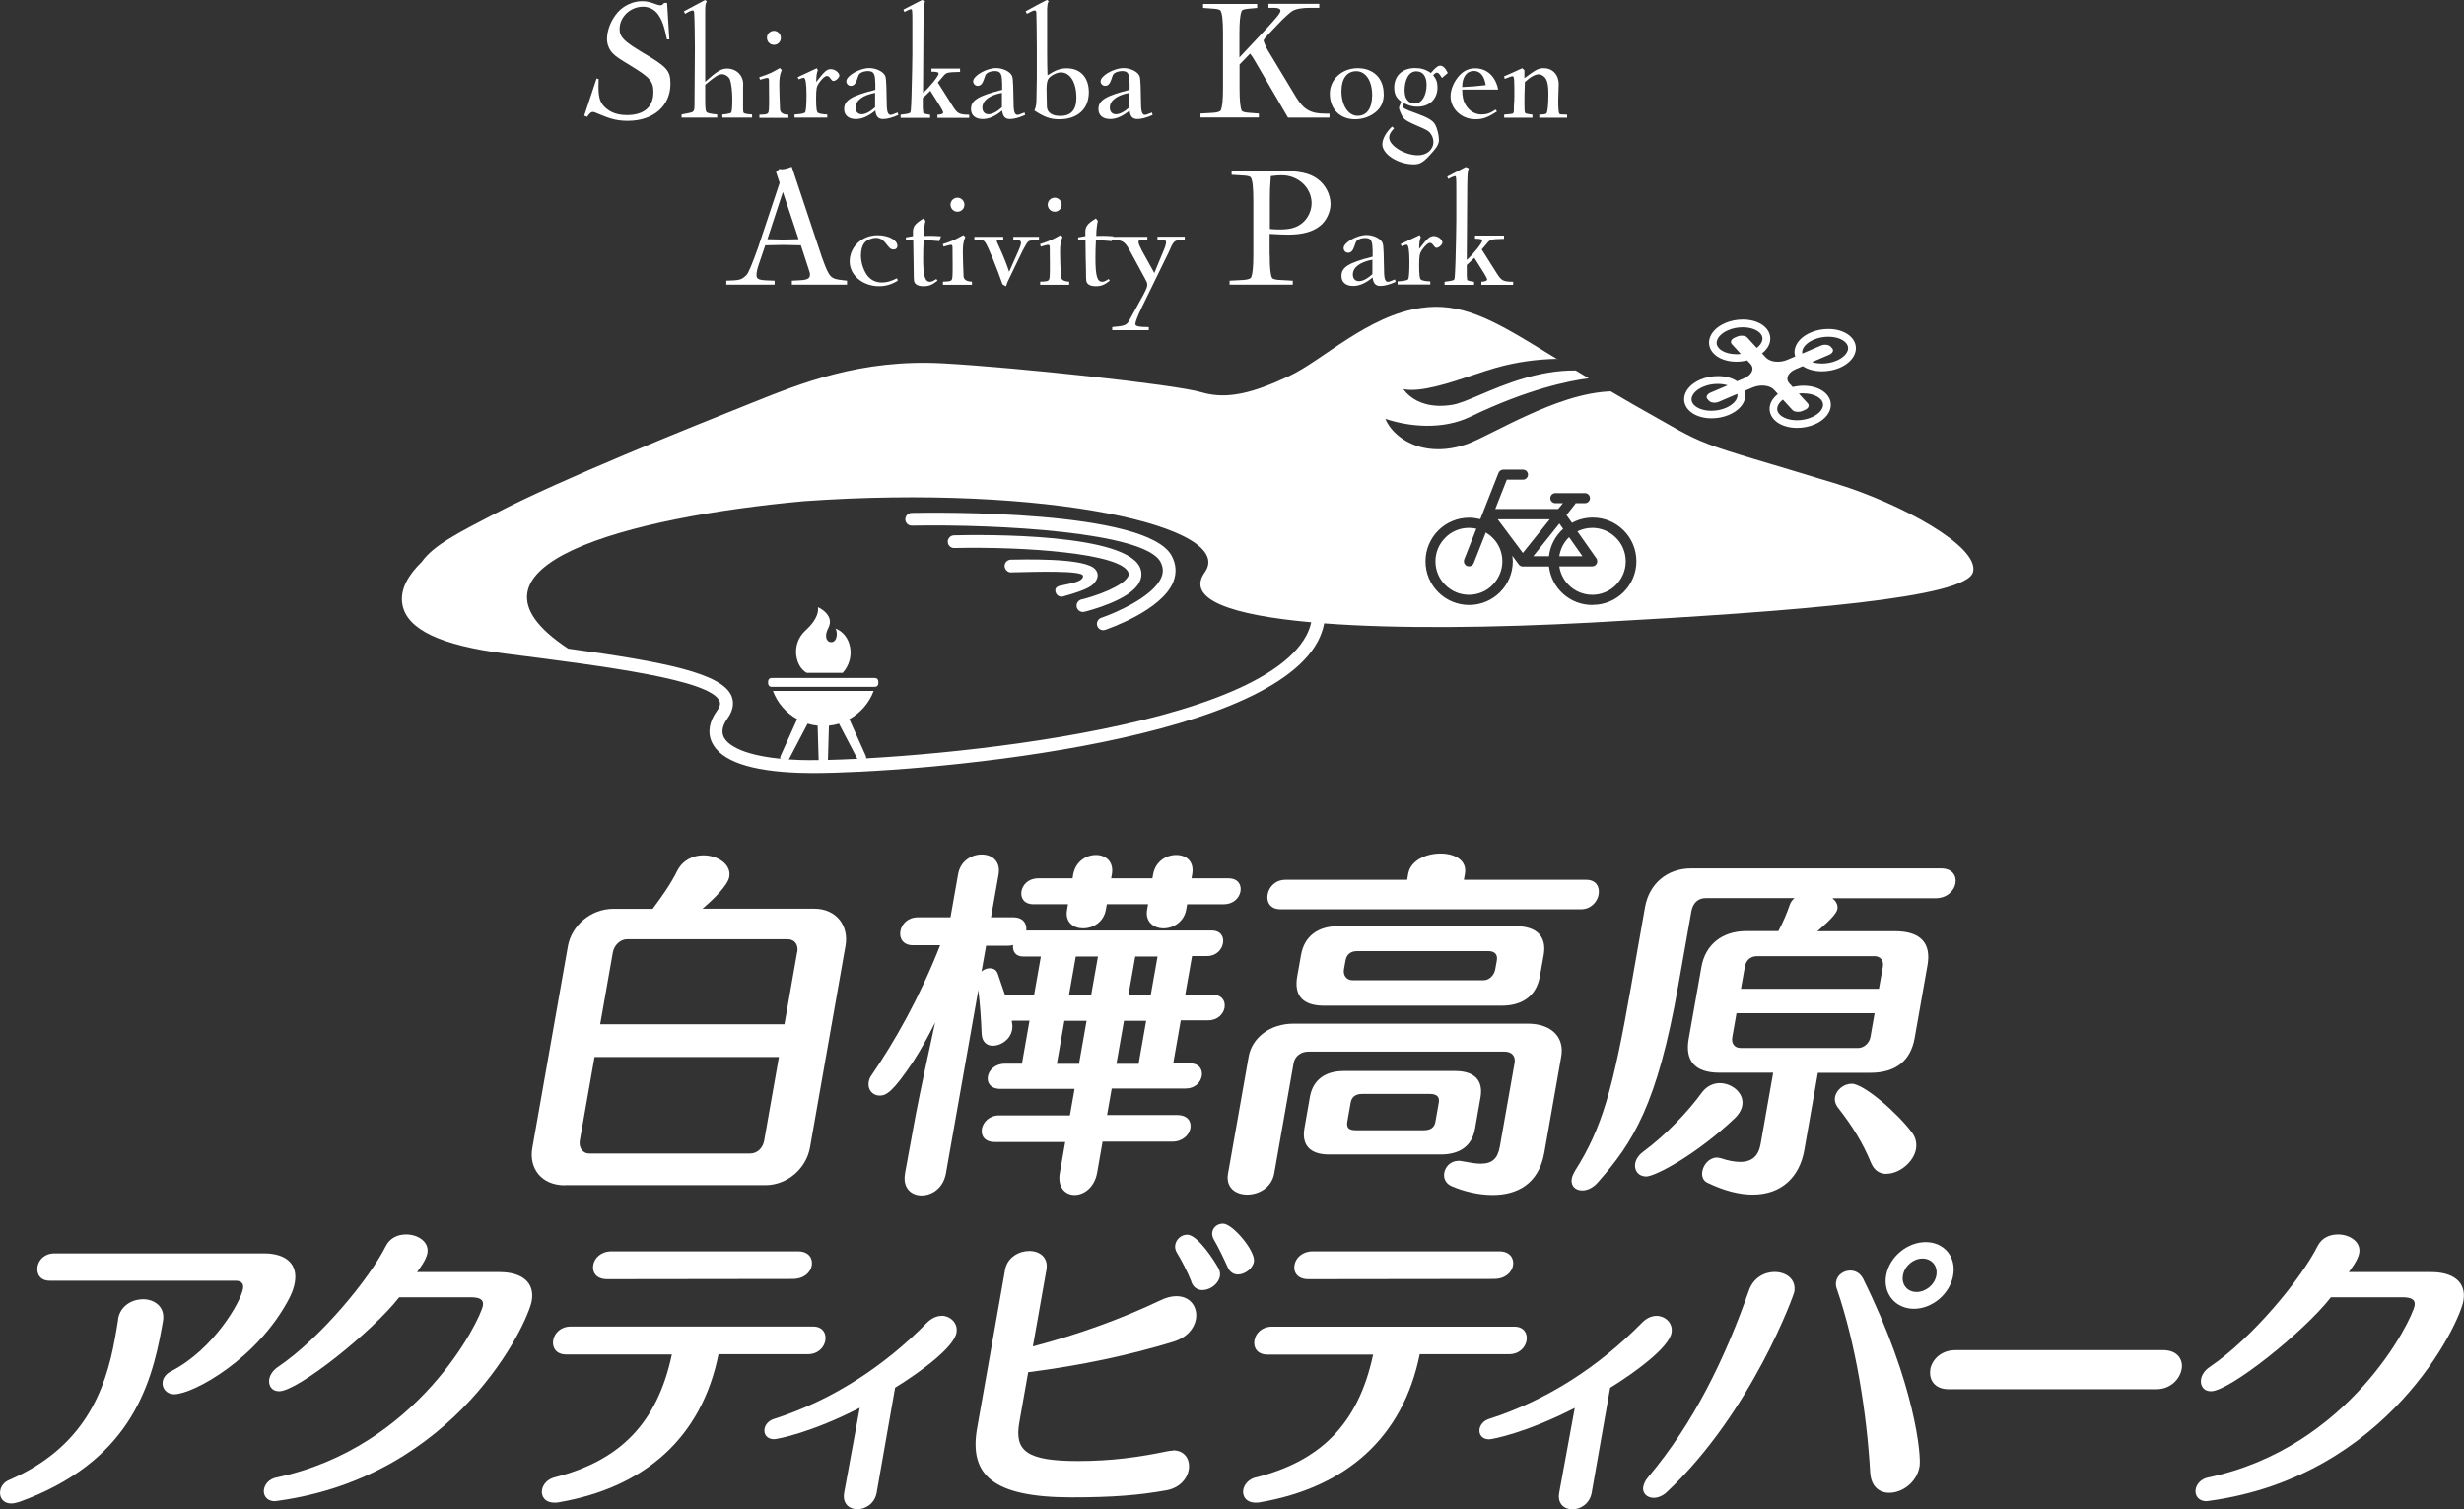 <?xml version="1.0" encoding="UTF-8"?>
<svg id="_レイヤー_1" data-name="レイヤー 1" xmlns="http://www.w3.org/2000/svg" viewBox="0 0 205.52 125.89">
  <rect x="0" y="0" width="205.52" height="125.89" fill="#333333" stroke="none"/>
  <defs>
    <style>
      .cls-1 {
        fill: #fff;
        stroke-width: 0px;
      }
    </style>
  </defs>
  <path class="cls-1" d="M47.11,98.86c-1.97,0-3.01-1.44-2.71-3.11l2.97-16.84c.3-1.67,1.86-3.11,3.81-3.11h3.26c.82-1.11,1.5-2.06,2.05-3.17.46-.9,1.33-1.29,2.17-1.29,1.2,0,2.35.75,2.17,1.79-.13.75-1.39,1.94-2.23,2.66h9.3c1.88,0,2.92,1.44,2.62,3.11l-2.96,16.81c-.31,1.76-1.9,3.14-3.72,3.14h-16.72ZM66.5,79.42c.11-.6-.2-1.08-.8-1.08h-13.4c-.6,0-1.08.54-1.18,1.08l-1.06,6.01h15.37l1.06-6.01ZM64.96,88.16h-15.37l-1.23,6.97c-.09.54.2,1.08.8,1.08h13.4c.6,0,1.07-.45,1.18-1.08l1.23-6.97Z"/>
  <path class="cls-1" d="M91.96,95.25l-.45,2.57c-.22,1.22-1.1,1.85-1.88,1.85s-1.44-.63-1.23-1.85l.45-2.57h-5.89c-.84,0-1.16-.54-1.06-1.11.1-.54.61-1.11,1.45-1.11h5.89l.39-2.21h-6.19c-.81,0-1.14-.51-1.04-1.05.09-.51.6-1.05,1.41-1.05h1.43l.63-3.59h-1.47v.12c.06.21.05.42.02.63-.14.81-.92,1.34-1.61,1.34-.48,0-.9-.3-.93-.99-.05-1.25-.14-2.57-.28-3.65l-2.7,15.28c-.22,1.26-1.19,1.85-2.03,1.85s-1.6-.6-1.38-1.83v-.03s.87-4.76.87-4.76c.39-2.07,1.19-5.74,1.64-7.81-.56,1.14-1.26,2.39-1.83,3.26-1.7,2.54-2.24,2.84-2.8,2.84-.6,0-1.02-.51-.91-1.14.03-.18.1-.39.26-.6,1.89-2.75,3.97-6.4,5.7-10.8h-2.27c-.84,0-1.15-.6-1.05-1.17.1-.6.62-1.16,1.46-1.16h2.72l.64-3.62c.19-1.08,1.12-1.62,1.96-1.62s1.61.54,1.41,1.68l-.63,3.56h1.85c.84,0,1.16.54,1.09,1.1h15.46c.78,0,1.04.54.95,1.05-.09.54-.55,1.08-1.32,1.08h-1.26l-.57,3.23h2.3c.78,0,1.07.54.98,1.08-.09.51-.57,1.05-1.35,1.05h-2.3l-.63,3.59h1.4c.78,0,1.07.54.98,1.05-.09.54-.57,1.05-1.35,1.05h-6.16l-.39,2.21h5.83c.9,0,1.22.54,1.12,1.11-.1.54-.64,1.11-1.51,1.11h-5.83ZM86.82,79.78h-1.47c-.66,0-.91-.45-.85-.96-.12.03-.25.06-.4.06h-1.85l-.38,2.15c.21-.18.44-.27.68-.27.3,0,.55.12.67.45l.61,1.79h2.42l.57-3.23ZM99.02,75.42l-.08.45c-.18,1.02-1.08,1.56-1.89,1.56s-1.55-.54-1.37-1.56l.08-.45h-3.44l-.08.45c-.18,1.05-1.08,1.56-1.89,1.56s-1.53-.51-1.35-1.53l.08-.48h-2.87c-.81,0-1.1-.54-1.01-1.08.09-.54.58-1.08,1.39-1.08h2.87l.05-.3c.19-1.11,1.1-1.65,1.9-1.65s1.52.54,1.33,1.62l-.06.33h3.44l.06-.33c.19-1.08,1.09-1.62,1.93-1.62s1.52.54,1.33,1.62l-.06.33h3.08c.81,0,1.1.54,1.01,1.08-.09.54-.58,1.08-1.39,1.08h-3.08ZM91.58,79.78h-1.85l-.57,3.23h1.85l.57-3.23ZM90.63,85.14h-1.85l-.63,3.59h1.85l.63-3.59ZM96.54,79.78h-1.85l-.57,3.23h1.86l.57-3.23ZM95.6,85.14h-1.85l-.63,3.59h1.85l.63-3.59Z"/>
  <path class="cls-1" d="M106.8,75.84c-.87,0-1.18-.63-1.07-1.23.11-.63.64-1.23,1.5-1.23h10.14l.09-.51c.2-1.11,1.49-1.68,2.69-1.68s2.23.57,2.04,1.68l-.09.51h10.2c.84,0,1.15.6,1.04,1.23-.1.6-.64,1.23-1.47,1.23h-25.06ZM126.33,88.67c.09-.51-.16-.96-.85-.96h-16.33c-.66,0-1.14.39-1.25.96l-1.62,9.21c-.21,1.16-1.27,1.76-2.25,1.76s-1.81-.6-1.6-1.76l1.72-9.75c.28-1.59,1.8-2.75,3.74-2.75h19.53c2,0,3.09,1.14,2.8,2.75l-1.41,8.01c-.47,2.66-2.33,3.53-4.3,3.53-1.2,0-2.43-.3-3.46-.75-.47-.21-.66-.66-.59-1.08.09-.54.54-1.02,1.2-1.02.09,0,.18,0,.29.03.64.12,1.13.21,1.55.21.96,0,1.42-.42,1.6-1.43l1.23-6.97ZM110.43,83.88c-1.73,0-2.52-.81-2.23-2.45l.32-1.79c.27-1.55,1.41-2.39,3.08-2.39h14.83c1.79,0,2.59.9,2.33,2.39l-.32,1.79c-.32,1.8-1.66,2.45-3.18,2.45h-14.83ZM110.84,96.29c-1.53,0-2.29-.75-2.04-2.18l.46-2.63c.25-1.41,1.28-2.15,2.8-2.15h9.33c1.52,0,2.35.72,2.1,2.18l-.46,2.63c-.26,1.5-1.34,2.15-2.86,2.15h-9.33ZM124.85,80.11c.09-.51-.19-.78-.7-.78h-10.95c-.54,0-.88.27-.97.78l-.13.72c-.09.51.2.93.73.93h10.89c.51,0,.91-.42,1-.93l.13-.72ZM120.01,91.96c.08-.48-.17-.72-.77-.72h-5.62c-.6,0-.89.3-.96.72l-.28,1.59c-.08.48.08.72.71.72h5.65c.6,0,.91-.24.99-.72l.28-1.59Z"/>
  <path class="cls-1" d="M151.63,89.47l-1.14,6.49c-.39,2.18-1.87,3.68-4.3,3.68-1.08,0-2.34-.3-3.77-.99-.39-.18-.5-.57-.43-.96.1-.57.59-1.14,1.22-1.14.12,0,.23.03.35.06.62.21,1.15.3,1.59.3.99,0,1.53-.51,1.7-1.49l1.05-5.95h-4.49c-2.07,0-2.87-1.02-2.56-2.81l1.07-6.04c.32-1.79,1.69-2.96,3.72-2.96h2.69c.41-.77.71-1.49.95-2.18.07-.24.22-.42.4-.57h-7.42c-.66,0-1.06.45-1.18,1.08l-1.1,6.22c-1.75,9.93-3.77,13.07-6.69,16.39-.41.48-.9.69-1.32.69-.57,0-.98-.39-.87-.99.03-.18.13-.39.26-.63,2.28-3.59,3.18-6.85,4.66-15.25l1.19-6.76c.34-1.91,1.8-3.23,3.86-3.23h20.82c.96,0,1.33.63,1.21,1.26-.11.6-.7,1.23-1.65,1.23h-8.61c.29.24.47.54.42.87-.04.21-.16.6-1.68,1.88h6.49c2.18,0,3.02,1.05,2.7,2.84l-1.07,6.07c-.34,1.91-1.59,2.9-3.71,2.9h-4.37ZM137.28,98.12c-.63,0-.99-.51-.89-1.08.06-.33.27-.69.68-.99,1.89-1.4,3.69-3.29,4.91-4.96.39-.51.94-.75,1.45-.75,1.05,0,2.07.84,1.89,1.86-.06.36-.28.75-.67,1.11-3.09,2.93-6.56,4.82-7.37,4.82M157.05,80.62c.09-.54-.24-.87-.71-.87h-9.78c-.54,0-.92.33-1.02.87l-.33,1.85h11.51l.33-1.85ZM156.36,84.51h-11.52l-.35,2c-.09.51.17.9.71.9h9.78c.48,0,.93-.39,1.03-.9l.35-2ZM157.35,97.91c-.51,0-1-.24-1.28-.9-.69-1.68-1.53-3.05-2.8-4.67-.19-.27-.26-.54-.22-.81.1-.6.71-1.14,1.4-1.14,1.02,0,3.84,2.48,4.98,4.01.37.45.46.96.38,1.44-.2,1.11-1.41,2.06-2.46,2.06"/>
  <path class="cls-1" d="M11.9,108.37c-.89,0-1.86.54-2.05,1.63v.08c-.07.48-.16.97-.25,1.48-.8,4.52-2.64,9.19-8.84,11.88-.44.18-.68.54-.74.89-.1.54.22,1.07.93,1.07.18,0,.42-.05.66-.13,9.06-3.27,11-9.5,11.9-14.61l.09-.51c.18-1.18-.73-1.79-1.7-1.79"/>
  <path class="cls-1" d="M24.59,106.97c.27-1.53-.72-2.43-2.56-2.43H4.55c-.84,0-1.32.54-1.42,1.1-.1.59.2,1.18,1.02,1.18h15.5c.46,0,.7.23.62.66-.2,1.15-2.47,5.06-5.96,6.87-.47.23-.69.56-.74.89-.09.54.33,1.05.94,1.05,1.61,0,7.04-2.99,9.65-8.07.23-.46.36-.87.43-1.25"/>
  <path class="cls-1" d="M41.68,106.1h-6.9c.13-.18.76-.97.87-1.58.17-.95-.8-1.56-1.77-1.56-.69,0-1.35.28-1.7.97-1.34,2.68-5.41,7.66-9.01,10.09-.41.28-.65.66-.71,1-.09.54.2,1.02.82,1.02,1.56,0,7.77-4.96,10.02-7.84h5.95c.74,0,1.12.18,1.03.69-.21,1.17-5.39,11.88-17.27,14.35-.56.13-.91.54-.99.97-.09.49.21,1,.9,1,.08,0,.16-.03.23-.03,14.94-2.04,20.87-14.79,21.2-16.68.28-1.58-.88-2.4-2.67-2.4"/>
  <path class="cls-1" d="M202.81,106.1h-6.9c.13-.18.76-.97.87-1.58.17-.95-.8-1.56-1.77-1.56-.69,0-1.35.28-1.7.97-1.34,2.68-5.41,7.66-9.01,10.09-.41.28-.65.66-.71,1-.09.54.2,1.02.82,1.02,1.56,0,7.77-4.96,10.01-7.84h5.95c.74,0,1.12.18,1.03.69-.21,1.17-5.39,11.88-17.27,14.35-.56.13-.91.54-.99.97-.09.49.21,1,.9,1,.08,0,.16-.03.23-.03,14.94-2.04,20.87-14.79,21.2-16.68.28-1.58-.88-2.4-2.67-2.4"/>
  <path class="cls-1" d="M68.84,111.79c.1-.56-.21-1.15-1.02-1.15h-20.2c-.87,0-1.38.56-1.48,1.15-.1.59.23,1.18,1.09,1.18h8.81c-1.24,5.85-4.45,8.89-9.75,10.24-.64.15-1,.61-1.08,1.05-.09.54.24,1.07,1.04,1.07.08,0,.21,0,.31-.02,7.22-1.23,11.96-5.39,13.37-12.36h7.43c.87,0,1.38-.56,1.48-1.15"/>
  <path class="cls-1" d="M50.63,106.69c.69,0,14.51-.02,15.48-.02s1.5-.56,1.6-1.12c.1-.59-.25-1.18-1.15-1.18h-15.55c-.89,0-1.43.56-1.53,1.15-.1.59.25,1.17,1.15,1.17"/>
  <path class="cls-1" d="M78.55,109.75c-.4,0-.83.17-1.23.57-3.64,3.7-7.98,6.5-12.77,8.03-.45.14-.73.49-.78.82-.08.45.2.87.79.87.26,0,3.11-.54,7.15-2.62l-1.3,7.09c-.16.92.44,1.37,1.1,1.37s1.44-.45,1.61-1.37l1.54-8.77c2.14-1.32,4.91-3.37,5.12-4.59.15-.85-.58-1.41-1.23-1.41"/>
  <path class="cls-1" d="M99.36,106.91c.19.49.54.69.93.69.64,0,1.34-.51,1.46-1.15.04-.23,0-.46-.13-.69-.31-.56-1.71-2.78-2.6-2.78-.49,0-.91.38-.99.84-.04.2,0,.43.12.64.38.61.91,1.64,1.23,2.45"/>
  <path class="cls-1" d="M102.01,102.06c-.44,0-.82.28-.89.69-.04.2,0,.43.14.66.35.59.84,1.61,1.15,2.3.18.41.51.59.84.59.59,0,1.24-.49,1.34-1.07.15-.87-1.77-3.17-2.58-3.17"/>
  <path class="cls-1" d="M97.83,120.99c-.13,0-.29.03-.44.05-2.33.49-4.66.82-7.47.82-4.29,0-5.32-.84-4.9-3.22l.74-4.19c4.41-.56,8.45-1.43,12.07-2.53,1.19-.36,1.78-1.12,1.92-1.89.17-.97-.43-1.92-1.63-1.92-.38,0-.84.1-1.36.36-3.18,1.51-6.78,2.83-10.61,3.83l1.13-6.38c.19-1.07-.59-1.58-1.43-1.58s-1.83.51-2.02,1.58l-2.33,13.2c-.69,3.91,1.31,5.77,7.9,5.77,3.4,0,5.62-.18,7.89-.59,1.11-.2,1.73-.97,1.86-1.69.15-.84-.3-1.64-1.3-1.64"/>
  <path class="cls-1" d="M109.12,106.69c.69,0,14.51-.02,15.48-.02s1.5-.56,1.6-1.12c.1-.59-.25-1.18-1.15-1.18h-15.55c-.89,0-1.43.56-1.53,1.15-.1.59.25,1.17,1.15,1.17"/>
  <path class="cls-1" d="M104.78,123.21c-.64.15-1,.61-1.08,1.05-.09.54.24,1.07,1.04,1.07.08,0,.21,0,.31-.02,7.21-1.23,11.96-5.39,13.37-12.36h7.43c.87,0,1.38-.56,1.48-1.15.1-.56-.21-1.15-1.02-1.15h-20.2c-.87,0-1.38.56-1.48,1.15-.1.59.23,1.18,1.09,1.18h8.81c-1.24,5.85-4.45,8.89-9.75,10.24"/>
  <path class="cls-1" d="M123.41,119.18c-.08.45.2.87.79.87.26,0,3.11-.54,7.15-2.62l-1.3,7.09c-.16.92.44,1.37,1.1,1.37s1.44-.45,1.61-1.37l1.54-8.77c2.14-1.32,4.91-3.37,5.12-4.59.15-.85-.58-1.41-1.23-1.41-.4,0-.83.16-1.23.57-3.64,3.7-7.98,6.5-12.77,8.03-.45.14-.72.5-.78.82"/>
  <path class="cls-1" d="M137.06,123.98c-.1.56.32.95.86.95.36,0,.77-.15,1.14-.51,7.08-6.67,10.57-16.47,10.6-16.65.19-1.07-.67-1.68-1.65-1.68-.84,0-1.77.48-2.14,1.56-2,5.7-4.6,11.03-8.38,15.53-.26.3-.38.56-.42.82"/>
  <path class="cls-1" d="M159.64,109.16c1.53,0,3.01-1.25,3.27-2.78.28-1.56-.76-2.78-2.29-2.78s-3.03,1.22-3.3,2.78c-.27,1.53.79,2.78,2.32,2.78M160.35,104.97c.77,0,1.3.61,1.16,1.41-.14.77-.88,1.38-1.65,1.38s-1.27-.61-1.14-1.38c.14-.79.86-1.41,1.63-1.41"/>
  <path class="cls-1" d="M155.99,122.8c.07,1.2.77,1.71,1.59,1.71,1.07,0,2.29-.84,2.53-2.2.15-.87-.35-6.85-4.72-15.68-.25-.46-.65-.66-1.06-.66-.54,0-1.09.36-1.18.92-.04.2-.02.41.07.64,1.57,4.57,2.49,10.35,2.77,15.27"/>
  <path class="cls-1" d="M161.01,114.22c-.14.81.31,1.65,1.52,1.65h17.33c1.18,0,1.96-.84,2.11-1.68.14-.77-.33-1.58-1.54-1.58h-17.33c-1.21,0-1.96.81-2.1,1.61"/>
  <path class="cls-1" d="M72.86,57.63h-8.39c.37,1,1.09,1.83,2.02,2.35l-1.39,3.09c-.07.19.03.4.22.48.19.07.4-.02.48-.21l1.56-2.98c.27.08.55.14.84.17l.1,3.47c0,.2.16.37.37.37s.37-.17.37-.37l.1-3.47c.29-.03.57-.09.84-.17l1.55,2.97c.07.19.29.29.48.21.19-.07.29-.29.21-.48l-1.38-3.08c.93-.51,1.66-1.35,2.03-2.35"/>
  <path class="cls-1" d="M72.98,56.55h-8.63c-.16,0-.28.12-.28.28v.18c0,.15.12.28.28.28h8.63c.15,0,.28-.12.28-.28v-.18c0-.16-.12-.28-.28-.28"/>
  <path class="cls-1" d="M67.28,56.12h3.01c1.13-1.25.72-3.21-.61-3.7.2.25.18,1.16-.36,1.14-.44-.02-.55-.57-.25-1.14.63-1.14-.85-1.78-.85-1.78,0,0,.24.78-1.02,1.93-1.29,1.17-.85,3.06.09,3.55"/>
  <path class="cls-1" d="M154.43,28.15c-.41-.45-1.12-.71-1.93-.71-.51,0-1.01.1-1.46.29-.72.31-1.21.81-1.33,1.37-.05.21-.04.43.03.63l-.66.28c-.66.28-1.45.19-1.8-.2l-.31-.33c.35-.28.58-.61.66-.97.09-.41-.03-.82-.33-1.15-.41-.45-1.12-.71-1.93-.71-.51,0-1.01.1-1.46.29-.72.31-1.21.81-1.33,1.37-.09.41.03.82.33,1.15.41.45,1.12.71,1.93.71.3,0,.6-.04.89-.11l.28.3c.35.39.12.91-.53,1.19l-.59.25c-.41-.28-.97-.43-1.6-.43-.51,0-1.01.1-1.46.29-.72.31-1.21.81-1.33,1.37-.09.41.03.82.33,1.15.41.45,1.12.71,1.93.71.51,0,1.01-.1,1.46-.29.72-.31,1.21-.81,1.33-1.37.05-.21.04-.43-.03-.63l.66-.28c.66-.28,1.45-.19,1.8.2l.31.34c-.35.28-.58.61-.66.97-.09.41.03.82.33,1.15.41.45,1.12.71,1.93.71.51,0,1.01-.1,1.46-.29.72-.31,1.21-.81,1.33-1.37.09-.41-.03-.82-.33-1.15-.41-.45-1.11-.71-1.93-.71-.3,0-.6.04-.89.11l-.28-.3c-.35-.39-.13-.91.53-1.19l.59-.25c.41.28.98.43,1.6.43.51,0,1.01-.1,1.47-.29.72-.31,1.21-.81,1.33-1.37.09-.41-.03-.82-.33-1.15M144.91,33.1c-.08.35-.43.69-.96.92-.37.16-.79.24-1.21.24-.63,0-1.17-.19-1.46-.5-.16-.18-.22-.37-.18-.58.08-.35.43-.7.96-.92.37-.16.79-.24,1.21-.24.3,0,.58.04.83.12l-1.43.61c-.3.13-.41.37-.24.55l.11.12c.16.18.54.22.83.09l1.54-.66c.01.08.02.16,0,.24M144.83,29.54c-.63,0-1.17-.19-1.46-.5-.16-.18-.22-.37-.17-.58.08-.35.43-.7.95-.92.37-.16.79-.24,1.21-.24.63,0,1.17.19,1.46.5.16.18.22.37.17.58-.05.23-.21.45-.46.64l-.79-.86s-.04-.04-.07-.06c-.18-.12-.5-.14-.76-.03l-.21.09c-.26.11-.38.31-.29.48.01.02.03.05.05.07l.74.81c-.12.01-.25.03-.38.03M150.41,32.81c.63,0,1.17.19,1.46.5.16.18.22.37.18.58-.08.35-.43.7-.96.92-.37.16-.79.24-1.21.24-.63,0-1.17-.19-1.46-.5-.16-.18-.22-.37-.17-.58.05-.23.21-.45.46-.64l.79.86s.04.04.07.06c.18.12.5.14.76.03h0s.21-.09.21-.09c.26-.11.38-.31.29-.48-.01-.02-.03-.05-.05-.07l-.74-.81c.12-.02.25-.03.38-.03M154.14,29.16c-.08.35-.43.7-.96.92-.37.16-.79.24-1.21.24-.3,0-.58-.04-.83-.12l1.43-.61c.3-.13.41-.37.24-.55l-.11-.12c-.16-.18-.54-.22-.83-.09l-1.54.66c-.01-.08-.02-.16,0-.24.08-.35.43-.7.96-.92.37-.16.79-.24,1.21-.24.63,0,1.18.19,1.46.5.16.18.22.37.18.58"/>
  <path class="cls-1" d="M131.99,46.39l-1.11-1.58s-.03.02-.04.03c-.41.41-.69.95-.78,1.55h1.93Z"/>
  <polygon class="cls-1" points="124.92 43.31 127.02 46.12 129.27 43.31 124.92 43.31"/>
  <path class="cls-1" d="M123.93,44.41l-1.01,2.56c-.09.22-.33.32-.55.24-.22-.09-.32-.33-.24-.55l1.01-2.56c-.2-.04-.4-.07-.62-.07-.77,0-1.47.31-1.97.82-.51.51-.82,1.2-.82,1.97,0,.77.31,1.47.82,1.97.51.51,1.2.82,1.97.82s1.47-.31,1.97-.82.82-1.2.82-1.97-.31-1.47-.82-1.97c-.17-.17-.36-.31-.57-.44"/>
  <path class="cls-1" d="M130.07,43.66l-2.18,2.73h1.31c.1-.9.54-1.7,1.18-2.28l-.32-.45Z"/>
  <path class="cls-1" d="M132.81,44.03c-.45,0-.87.11-1.24.29l1.58,2.25c.09.13.1.3.03.44-.07.14-.22.23-.38.23h-2.74c.09.6.37,1.14.78,1.55.51.51,1.2.82,1.97.82s1.47-.31,1.97-.82c.51-.51.82-1.2.82-1.97s-.31-1.47-.82-1.97c-.51-.51-1.2-.82-1.97-.82"/>
  <path class="cls-1" d="M153.31,40.39c-5.92-1.81-8.99-2.64-10.85-3.36-1.87-.72-2.96-1.47-4.94-2.56-.83-.46-1.91-1.09-3.17-1.83-1.06.04-2.25.26-3.59.68-2.24.71-4.49,1.84-6.13,2.66-.94.47-1.76.88-2.27,1.06-1.15.4-2.26.52-3.3.36-.9-.14-1.72-.49-2.38-1.02-.52-.42-.91-.92-1.13-1.45,1.99.67,4.78.94,7.08-.17,4.79-2.31,8.25-3,9.88-3.21-.35-.21-.71-.43-1.08-.65-3.06-.04-5.92,1.15-7.94,2.01-.96.41-1.79.76-2.34.85-1.81.3-2.92-.22-3.53-.71-.25-.2-.44-.42-.57-.59,1.47.28,3.8-.5,5.89-1.2.67-.22,1.31-.44,1.85-.59,1.67-.47,3.35-.7,5.02-.74.06.03.12.06.18.09-.55-.34-1.12-.68-1.7-1.04-3.95-2.41-6.51-3.77-9.76-3.3-4.47.64-8.22,4.4-11.07,5.72-2.85,1.32-5.05,1.97-7.24,1.32-2.19-.66-15.55-2.08-21.5-2.41-6.94-.39-11.95,1.67-16.01,3.29-5.39,2.15-15.9,6.38-21.28,9.17-3.39,1.76-5.28,2.73-6.26,4.1-1.04,1.01-1.86,2.26-1.6,3.58.39,2.05,3.19,3.38,8.55,4.06,8.42,1.07,17.12,2.18,17.89,3.96.04.09.15.34-.22.83-.65.9-.79,1.83-.4,2.64.74,1.53,3.19,2.38,7.28,2.52.31.01.67.02,1.08.02,8.36,0,37.59-2.33,42.17-10.99.26-.49.43-.99.53-1.5,6.04.46,14.08.38,22.36-.07,17.3-.95,31.21-2.04,31.76-4.21.56-2.17-6.2-5.76-11.27-7.32M108.97,52.99c-4.49,8.51-36.12,10.61-42.26,10.4-4.97-.18-6.09-1.4-6.34-1.91-.27-.56.01-1.14.3-1.54.6-.83.51-1.49.34-1.9-.81-1.87-5.48-2.83-13.62-3.94-10.5-6.92,5.09-10.97,19.68-12.3,20.18-1.43,36.11,2.15,33.42,5.93-1.62,2.27,2.24,3.58,8.88,4.17-.09.37-.21.73-.4,1.09M132.81,50.46c-1.87,0-3.4-1.4-3.61-3.21h-2.19s0,0,0,0c0,0,0,0,0,0,0,0-.02,0-.03,0-.05,0-.1-.02-.14-.04-.02,0-.03-.02-.05-.03-.03-.02-.07-.05-.09-.08,0,0-.02-.01-.02-.02l-.54-.73c.02.16.04.31.04.47,0,2.01-1.63,3.64-3.64,3.64s-3.64-1.63-3.64-3.64c0-2.01,1.63-3.64,3.64-3.64.32,0,.63.05.93.12l1.52-3.86c.07-.16.22-.27.4-.27h1.64c.23,0,.42.19.42.42s-.19.42-.42.42h-1.35l-.96,2.44h5.25l.39-.48h-.63c-.23,0-.42-.19-.42-.42s.19-.42.42-.42h2.47c.23,0,.42.19.42.42s-.19.42-.42.42h-.78s-.03.07-.05.09l-.71.9.46.65c.51-.28,1.1-.44,1.73-.44,2.01,0,3.64,1.63,3.64,3.64s-1.63,3.64-3.64,3.64"/>
  <path class="cls-1" d="M55.82,3.29h-.19c-.24-1.15-.4-1.59-.72-2.06-.3-.43-.76-.67-1.28-.67-1.05,0-1.95.85-1.95,1.85,0,.68.36,1.04,1.95,1.99,2.01,1.18,2.29,1.49,2.29,2.59,0,1.85-1.42,3.09-3.56,3.09-.8,0-1.38-.13-2.31-.53-.48-.2-.51-.21-.61-.21-.14,0-.23.07-.47.41l-.24-.1,1.03-3.1.17.04c-.01.28-.01.51-.01.66,0,.88.14,1.32.53,1.69.46.44,1.05.66,1.85.66,1.41,0,2.2-.68,2.2-1.91,0-.9-.28-1.22-1.85-2.18-1.12-.68-1.24-.77-1.52-1.04-.31-.31-.5-.75-.5-1.22,0-.74.35-1.61.9-2.23.51-.57,1.28-.92,2.01-.92.41,0,.65.06,1.22.27.09.04.24.07.33.07.11,0,.18-.04.31-.2h.24l.19,3.06Z"/>
  <path class="cls-1" d="M57.03.95c.27-.14,1.62-.87,1.78-.95l.14.11c-.11.26-.13.27-.13.97v5.74c.98-.88,1.35-1.1,1.82-1.1.78,0,1.35.56,1.35,1.32,0,.04,0,.17-.01.28v.98c-.01.67,0,1.01.03,1.08s.14.11.38.14l.34.03v.26h-2.48v-.26l.34-.04c.34-.06.36-.07.4-.13.06-.1.09-.43.09-1.12s-.09-1.35-.2-1.64c-.1-.23-.4-.43-.65-.43-.31,0-.61.2-1.41.88v1.14c0,.74.02.98.09,1.11.07.11.26.16.91.23v.26h-2.97v-.26c.71-.13.85-.17.94-.23.14-.14.14-.21.14-1.08l.03-4.27c0-.7-.03-2.62-.06-2.86,0-.18-.04-.24-.14-.24-.06,0-.14.03-.31.11l-.31.17-.1-.21Z"/>
  <path class="cls-1" d="M65.2,5.85c-.17.44-.2.66-.2,1.28l.02.9.04,1.07q.01.45.7.47v.26h-2.42v-.26c.51-.01.64-.04.71-.13.09-.1.1-.3.1-1.24,0,0,0-.26-.01-1.18v-.26c0-.2-.03-.26-.14-.26-.03,0-.1.01-.21.04l-.4.11-.06-.21c.84-.28.97-.34,1.71-.76l.17.16ZM65.13,3.16c0,.33-.26.58-.58.58s-.58-.26-.58-.6c0-.31.27-.57.58-.57s.58.26.58.58"/>
  <path class="cls-1" d="M68.12,5.69l.1.17c-.09.17-.13.43-.14.98.7-.9.88-1.07,1.22-1.07s.71.29.71.54c0,.17-.3.44-.48.44-.1,0-.13-.03-.26-.2-.11-.16-.18-.21-.3-.21-.16,0-.37.18-.66.58-.2.3-.24.5-.24,1.31,0,.74.04,1.11.16,1.18.09.07.4.13.77.14v.26h-2.73v-.26c.53-.03.8-.09.88-.17.07-.08.12-.58.12-1.45q0-1.44-.23-1.44c-.09,0-.19.03-.41.13l-.1-.18,1.6-.75Z"/>
  <path class="cls-1" d="M73,6.9c0-.76-.14-.97-.61-.97-.24,0-.5.07-.64.18-.1.06-.16.18-.26.51-.13.38-.28.54-.53.54-.2,0-.37-.17-.37-.38,0-.46,1.11-1.1,1.91-1.1.58,0,1.2.3,1.34.67q.07.16.09.85l.04,1.75q.04.63.3.63c.1,0,.21-.03.43-.13.06-.01.11-.04.17-.07l.06.21c-.51.23-.94.34-1.27.34-.4,0-.6-.21-.65-.71-.58.48-1.11.71-1.62.71-.61,0-.98-.31-.98-.83,0-.73.58-1.1,2.6-1.61v-.61ZM73,7.74c-1.05.2-1.64.64-1.64,1.24,0,.34.2.55.51.55s.7-.2,1.12-.58v-1.21Z"/>
  <path class="cls-1" d="M80.08,5.74v.26c-1.14.03-1.15.04-1.47.43l-.39.45,1.25,1.98c.4.63.54.7,1.37.71v.26h-2.65v-.26c.31-.01.48-.08.48-.18,0-.07-.1-.27-.23-.48l-.84-1.34c-.3.3-.34.34-.63.6v.85c.02.24.03.38.04.41.06.04.23.1.57.14v.26h-2.46v-.26c.37-.04.63-.08.75-.14.1-.04.12-.17.16-1.54.03-.71.07-3.15.07-3.43V1.91c0-1.12-.01-1.15-.14-1.15t-.28.11l-.24.13-.09-.2L76.9,0l.26.11c-.1.24-.11.4-.13,1.41l-.04,6.23c.53-.46,1.3-1.41,1.3-1.61,0-.11-.14-.16-.6-.16v-.26h2.39Z"/>
  <path class="cls-1" d="M83.58,6.9c0-.76-.14-.97-.61-.97-.24,0-.5.07-.64.18-.1.06-.16.18-.26.51-.13.38-.28.54-.53.54-.2,0-.37-.17-.37-.38,0-.46,1.11-1.1,1.91-1.1.58,0,1.2.3,1.34.67q.07.16.09.85l.04,1.75q.04.63.3.63c.1,0,.21-.03.43-.13.06-.01.11-.04.17-.07l.06.21c-.51.23-.94.34-1.27.34-.4,0-.6-.21-.65-.71-.58.48-1.11.71-1.62.71-.61,0-.98-.31-.98-.83,0-.73.58-1.1,2.6-1.61v-.61ZM83.58,7.74c-1.05.2-1.64.64-1.64,1.24,0,.34.2.55.51.55s.7-.2,1.12-.58v-1.21Z"/>
  <path class="cls-1" d="M87.34,4.3c0,.83.01,1.34.03,1.98.67-.44,1.08-.58,1.61-.58,1.14,0,1.84.77,1.84,1.99,0,1.4-.94,2.26-2.46,2.26-.75,0-1.27-.19-2.08-.73.13-.33.16-.47.17-.97l.03-1.78v-2.49c0-1.1-.03-2.73-.04-2.95-.01-.11-.06-.16-.16-.16-.06,0-.14.03-.3.11l-.33.17-.1-.21c.57-.31,1.21-.67,1.78-.95l.14.11c-.06.13-.1.21-.1.31l-.03.31v3.56ZM87.32,8.92c.04.48.44.75,1.11.75.91,0,1.35-.5,1.35-1.52,0-1.27-.51-2.11-1.3-2.11-.33,0-.83.26-1.02.51-.11.14-.17.46-.17.87l.03,1.49Z"/>
  <path class="cls-1" d="M94.21,6.9c0-.76-.14-.97-.61-.97-.24,0-.5.07-.64.18-.1.06-.16.18-.26.51-.13.38-.28.54-.53.54-.2,0-.37-.17-.37-.38,0-.46,1.11-1.1,1.91-1.1.58,0,1.2.3,1.34.67q.07.16.09.85l.04,1.75q.04.63.3.63c.1,0,.21-.03.43-.13.06-.01.11-.04.17-.07l.06.21c-.51.23-.94.34-1.27.34-.4,0-.6-.21-.65-.71-.58.48-1.11.71-1.62.71-.61,0-.98-.31-.98-.83,0-.73.58-1.1,2.6-1.61v-.61ZM94.21,7.74c-1.05.2-1.64.64-1.64,1.24,0,.34.2.55.51.55s.7-.2,1.12-.58v-1.21Z"/>
  <path class="cls-1" d="M105.53,2.5c.99-1.07,1.27-1.41,1.27-1.61,0-.16-.19-.24-.54-.24h-.46v-.33h4.24v.33h-.73c-.72,0-1.22.09-1.52.27-.16.1-.61.5-.85.74l-.87.91c-.6.63-.67.71-.67.84,0,.07.23.6.36.81l2.36,3.91c.63,1.02,1.21,1.35,2.43,1.35h.34v.33h-3.46l-2.73-4.68q-.21-.38-.43-.66l-.88.91v1.93c0,1.07.06,1.68.18,1.92.06.1.28.16.65.18l.78.06v.33h-4.87v-.33l1.04-.06c.41-.03.61-.1.67-.24.11-.3.17-.85.17-1.86V2.82c0-1.07-.06-1.68-.2-1.92-.04-.1-.27-.16-.64-.18l-.82-.06v-.33h4.51v.33l-.64.06c-.47.04-.61.09-.67.23-.11.3-.17.88-.17,1.88v1.96l2.14-2.28Z"/>
  <path class="cls-1" d="M115.42,7.81c0,.66-.2,1.12-.64,1.51-.47.4-1.1.63-1.75.63-1.27,0-2.11-.85-2.11-2.14,0-1.2,1.02-2.12,2.33-2.12s2.16.85,2.16,2.12M111.89,7.6c0,1.2.57,2.06,1.35,2.06s1.21-.64,1.21-1.74c0-1.18-.54-1.98-1.32-1.98s-1.24.61-1.24,1.65"/>
  <path class="cls-1" d="M120.28,6.5c-.05-.07-.11-.14-.16-.23-.11-.16-.19-.21-.27-.21s-.18.07-.31.21c.26.33.36.6.36,1.02,0,.97-.67,1.61-1.67,1.61-.4,0-.67-.07-1.12-.29-.07.13-.1.19-.1.24,0,.17.16.26,1.11.6,1.01.37,1.38.6,1.57.92.19.33.33.91.33,1.29,0,.34-.17.64-.66,1.17-.64.71-.91.88-1.44.88-1.3,0-2.62-.84-2.62-1.67,0-.44.3-1,.81-1.48l.17.14c-.31.34-.41.54-.41.78,0,.67,1.3,1.47,2.39,1.47.76,0,1.3-.47,1.3-1.12,0-.28-.13-.58-.31-.78-.16-.16-.34-.26-.94-.51-.95-.41-1.15-.54-1.32-.8-.11-.17-.3-.62-.3-.72,0-.07,0-.09.14-.43l.04-.11c-.43-.33-.58-.64-.58-1.18,0-.98.68-1.62,1.74-1.62.5,0,.88.11,1.32.41.36-.43.59-.61.77-.61.23,0,.43.18.64.61l-.47.4ZM117.16,7.61c0,.63.33,1.03.85,1.03.57,0,.98-.65.98-1.57,0-.71-.31-1.12-.86-1.12-.6,0-.98.64-.98,1.67"/>
  <path class="cls-1" d="M121.96,7.44c0,.63.09.99.31,1.35.3.48.78.76,1.31.76.4,0,.74-.11,1.17-.41l.11.16c-.79.51-1.18.65-1.79.65-1.15,0-2.08-.85-2.08-1.93,0-.58.31-1.3.8-1.79.36-.36.76-.53,1.25-.53.98,0,1.71.67,1.92,1.77h-3ZM123.92,7.1c-.11-.77-.47-1.18-.98-1.18-.61,0-.98.5-.98,1.34.9-.04,1.04-.06,1.96-.16"/>
  <path class="cls-1" d="M127.15,5.88v.64c.95-.71,1.17-.83,1.61-.83.74,0,1.25.54,1.25,1.34,0,.09,0,.23-.01.37-.02.44-.03.77-.03.95,0,.71.03,1.07.1,1.14.06.06.1.06.64.07v.26h-2.32v-.26c.41-.01.54-.03.6-.11.1-.1.16-.73.16-1.61,0-.68-.06-.98-.21-1.27-.13-.21-.38-.37-.61-.37-.28,0-.67.21-1.14.64-.03.81-.04,1.15-.04,1.67,0,.61.01.88.07.92.03.04.21.09.6.13v.26h-2.36v-.26c.4-.03.63-.06.68-.07.08-.03.11-.07.13-.23v-.33c.03-.46.04-.7.04-.95,0-1.38-.01-1.62-.14-1.62-.04,0-.13.01-.19.04l-.47.18-.06-.21c.66-.28.84-.37,1.52-.68l.19.18Z"/>
  <path class="cls-1" d="M68.61,21.6c.57,1.57.67,1.66,1.71,1.77l.33.04v.33h-4.6v-.33l.73-.04c.58-.03.78-.16.78-.47,0-.13-.02-.17-.16-.6l-.6-1.84c-.65-.01-1.15-.03-1.48-.03s-.84.01-1.49.03l-.57,1.68c-.1.3-.16.58-.16.8,0,.39.2.44,1.51.47v.33h-4.03v-.33c1.15-.03,1.27-.07,1.68-.47.17-.16.47-.9.98-2.32l1.79-5.37-.3-.9.28-.26c.09.02.16.03.2.03.2,0,.46-.07.83-.21l2.56,7.68ZM64.01,19.95c.57.01,1.01.03,1.29.03.3,0,.73-.01,1.31-.03l-1.31-3.94-1.29,3.94Z"/>
  <path class="cls-1" d="M74.9,23.4c-.54.33-1.03.47-1.57.47-1.37,0-2.46-.91-2.46-2.06,0-1.22,1.02-2.19,2.33-2.19.9,0,1.65.4,1.65.88,0,.2-.13.31-.33.31-.19,0-.31-.1-.5-.34-.34-.47-.58-.63-.97-.63-.31,0-.71.16-.9.36-.21.21-.34.64-.34,1.1,0,.57.18,1.15.48,1.61.31.44.74.65,1.28.65.39,0,.73-.1,1.25-.35l.06.2Z"/>
  <path class="cls-1" d="M76.15,19.68v-.17c-.03-.6.11-.81.88-1.29l.16.21c-.09.36-.13.77-.13,1.25.24-.01.43-.01.56-.01.18,0,.48.01.87.04l-.14.4c-.63-.06-.72-.06-1.31-.06-.03.57-.04.94-.04,1.47,0,1.48.14,1.98.57,1.98.14,0,.27-.06.53-.23l.1.14c-.47.36-.72.46-1.18.46s-.72-.16-.78-.43q-.03-.13-.03-1.04c-.01-.57-.03-1.34-.04-2.42h-.61v-.18l.61-.11Z"/>
  <path class="cls-1" d="M80.51,19.77c-.17.44-.2.66-.2,1.28l.02.9.04,1.07q.01.45.7.47v.26h-2.42v-.26c.51-.01.64-.04.71-.13.09-.1.1-.3.1-1.24,0,0,0-.26-.01-1.18v-.26c0-.2-.03-.26-.14-.26-.03,0-.1.01-.21.04l-.4.11-.06-.21c.84-.28.97-.34,1.71-.75l.17.16ZM80.44,17.08c0,.33-.26.58-.58.58s-.58-.26-.58-.6c0-.31.27-.57.58-.57s.58.26.58.58"/>
  <path class="cls-1" d="M83.68,19.74v.26h-.24c-.24,0-.3.02-.3.09,0,.06.04.17.2.5.37.81.63,1.47.83,2.08l.75-1.69c.19-.43.24-.6.24-.73,0-.17-.14-.24-.46-.24h-.18v-.26h2.14v.26c-.68.04-.83.06-.9.14-.1.08-.23.33-.46.75l-1.15,2.38c-.09.16-.13.28-.24.6l-.29-.16c-.53-1.51-1.18-3.1-1.44-3.5-.13-.18-.21-.21-.54-.21h-.37v-.26h2.41Z"/>
  <path class="cls-1" d="M88.62,19.77c-.17.44-.2.66-.2,1.28l.02.9.04,1.07q.01.45.7.47v.26h-2.42v-.26c.51-.01.64-.04.71-.13.09-.1.1-.3.1-1.24,0,0,0-.26-.01-1.18v-.26c0-.2-.03-.26-.14-.26-.03,0-.1.01-.21.04l-.4.11-.06-.21c.84-.28.97-.34,1.71-.75l.17.16ZM88.55,17.08c0,.33-.26.58-.58.58s-.58-.26-.58-.6c0-.31.27-.57.58-.57s.58.26.58.58"/>
  <path class="cls-1" d="M90.53,19.68v-.17c-.03-.6.11-.81.88-1.29l.16.21c-.08.36-.13.77-.13,1.25.24-.01.43-.01.55-.01.18,0,.48.01.87.04l-.14.4c-.63-.06-.73-.06-1.31-.06-.03.57-.04.94-.04,1.47,0,1.48.14,1.98.57,1.98.14,0,.27-.06.53-.23l.1.14c-.47.36-.72.46-1.18.46s-.72-.16-.78-.43q-.03-.13-.03-1.04c-.02-.57-.03-1.34-.04-2.42h-.61v-.18l.61-.11Z"/>
  <path class="cls-1" d="M95.7,19.74v.26c-.68.02-.74.03-.74.2,0,.11.13.41.31.75l1.01,1.82.78-1.88c.13-.3.2-.55.2-.68,0-.16-.1-.21-.44-.21h-.28v-.26h2.28v.26c-.8,0-.9.06-1.18.68-.06.16-.13.29-.18.4l-2.23,4.57c-.33.68-.53,1.2-.53,1.37,0,.19.27.26,1.12.26v.26h-3.05v-.26c1.1-.1,1.21-.14,1.48-.66l.83-1.51c.51-.91.61-1.14.61-1.38,0-.13-.03-.2-.18-.48l-1.28-2.36c-.44-.8-.64-.9-1.64-.88v-.26h3.12Z"/>
  <path class="cls-1" d="M105.91,21.25c0,1.07.06,1.68.19,1.92.05.1.31.17.65.18l1.08.06v.33h-5.27v-.33l1.14-.06c.41-.03.61-.1.67-.24.11-.3.17-.85.17-1.86v-4.51c0-1.07-.06-1.68-.2-1.92-.04-.1-.3-.17-.64-.18l-.97-.06v-.33h3.97c1.68,0,2.52.18,3.2.68.65.47,1.08,1.29,1.08,2.09,0,.68-.37,1.45-.91,1.85-.6.47-1.47.7-2.61.7-.43,0-.61-.01-1.56-.06v1.73ZM105.91,19.1c.34.03.54.04.83.04.85,0,1.38-.14,1.85-.51.5-.4.81-1.04.81-1.68,0-1.29-1.11-2.33-2.49-2.33-.24,0-.46.01-.91.07-.07.9-.08,1.28-.08,1.91v2.5Z"/>
  <path class="cls-1" d="M114.48,20.82c0-.75-.14-.97-.61-.97-.24,0-.5.07-.64.18-.1.06-.16.19-.26.51-.13.38-.28.54-.53.54-.2,0-.37-.17-.37-.39,0-.46,1.11-1.09,1.91-1.09.58,0,1.2.3,1.34.67q.07.16.09.85l.04,1.75q.04.63.3.63c.1,0,.21-.03.43-.13.06-.01.11-.04.17-.07l.06.21c-.51.23-.94.34-1.27.34-.4,0-.6-.21-.65-.71-.58.48-1.11.71-1.62.71-.61,0-.98-.31-.98-.83,0-.73.58-1.1,2.6-1.61v-.61ZM114.48,21.66c-1.05.2-1.64.64-1.64,1.24,0,.34.2.55.51.55s.7-.2,1.12-.58v-1.21Z"/>
  <path class="cls-1" d="M118.41,19.61l.1.17c-.09.17-.13.43-.14.98.7-.9.88-1.07,1.23-1.07s.71.29.71.54c0,.17-.3.44-.48.44-.1,0-.13-.03-.26-.2-.12-.16-.19-.21-.3-.21-.16,0-.37.18-.66.58-.2.3-.24.5-.24,1.31,0,.74.04,1.11.16,1.18.09.07.4.13.77.14v.26h-2.73v-.26c.53-.03.8-.09.88-.17.07-.08.11-.58.11-1.45q0-1.44-.23-1.44c-.09,0-.18.03-.41.13l-.1-.18,1.59-.75Z"/>
  <path class="cls-1" d="M125.45,19.66v.26c-1.14.03-1.15.04-1.47.43l-.39.46,1.25,1.98c.4.63.54.7,1.37.71v.26h-2.65v-.26c.31-.02.48-.09.48-.18,0-.07-.1-.27-.23-.48l-.84-1.34c-.3.3-.34.34-.63.6v.85c.01.24.03.39.04.41.06.04.23.1.57.14v.26h-2.46v-.26c.37-.04.63-.09.75-.14.1-.04.11-.17.16-1.54.03-.71.07-3.15.07-3.43v-2.55c0-1.12-.01-1.15-.14-1.15t-.29.11l-.24.13-.09-.2,1.54-.8.26.11c-.1.24-.11.4-.13,1.41l-.04,6.23c.53-.46,1.29-1.41,1.29-1.61,0-.11-.14-.16-.6-.16v-.26h2.39Z"/>
  <path class="cls-1" d="M92.02,52.56c-.22,0-.43-.14-.5-.36-.09-.28.06-.58.33-.67,1.18-.4,4.39-1.78,5.03-3.4.17-.43.14-.84-.09-1.27-1.32-2.47-13.43-3.15-20.75-3.02h0c-.29,0-.52-.23-.53-.52,0-.29.23-.53.52-.54,2.01-.04,19.64-.27,21.7,3.58.38.71.42,1.43.14,2.16-.95,2.4-5.49,3.94-5.68,4.01-.06.02-.11.03-.17.03"/>
  <path class="cls-1" d="M90.32,51.04c-.24,0-.45-.16-.51-.4-.07-.28.11-.57.39-.64,1.26-.3,3.42-1.09,3.88-1.89.09-.15.07-.25.05-.32-.5-1.66-8.8-2.21-14.54-2.08,0,0,0,0-.01,0-.29,0-.52-.23-.53-.52,0-.29.22-.53.52-.54,2.44-.06,14.65-.2,15.57,2.83.12.39.07.79-.15,1.16-.83,1.45-4.17,2.29-4.55,2.39-.04.01-.08.01-.12.01"/>
  <path class="cls-1" d="M88.55,49.77c-.24,0-.45-.16-.51-.4-.07-.28.07-.43.35-.51.62-.16,1.95-.28,1.95-.82,0-.49-4.14-.34-6.01-.3-.24.03-.53-.23-.54-.52,0-.29.23-.53.52-.54.92-.01,5.7-.16,6.88.66.4.28.46.72.24,1.07-.24.4-.55.73-2.76,1.34-.04.01-.09.02-.13.02"/>
</svg>